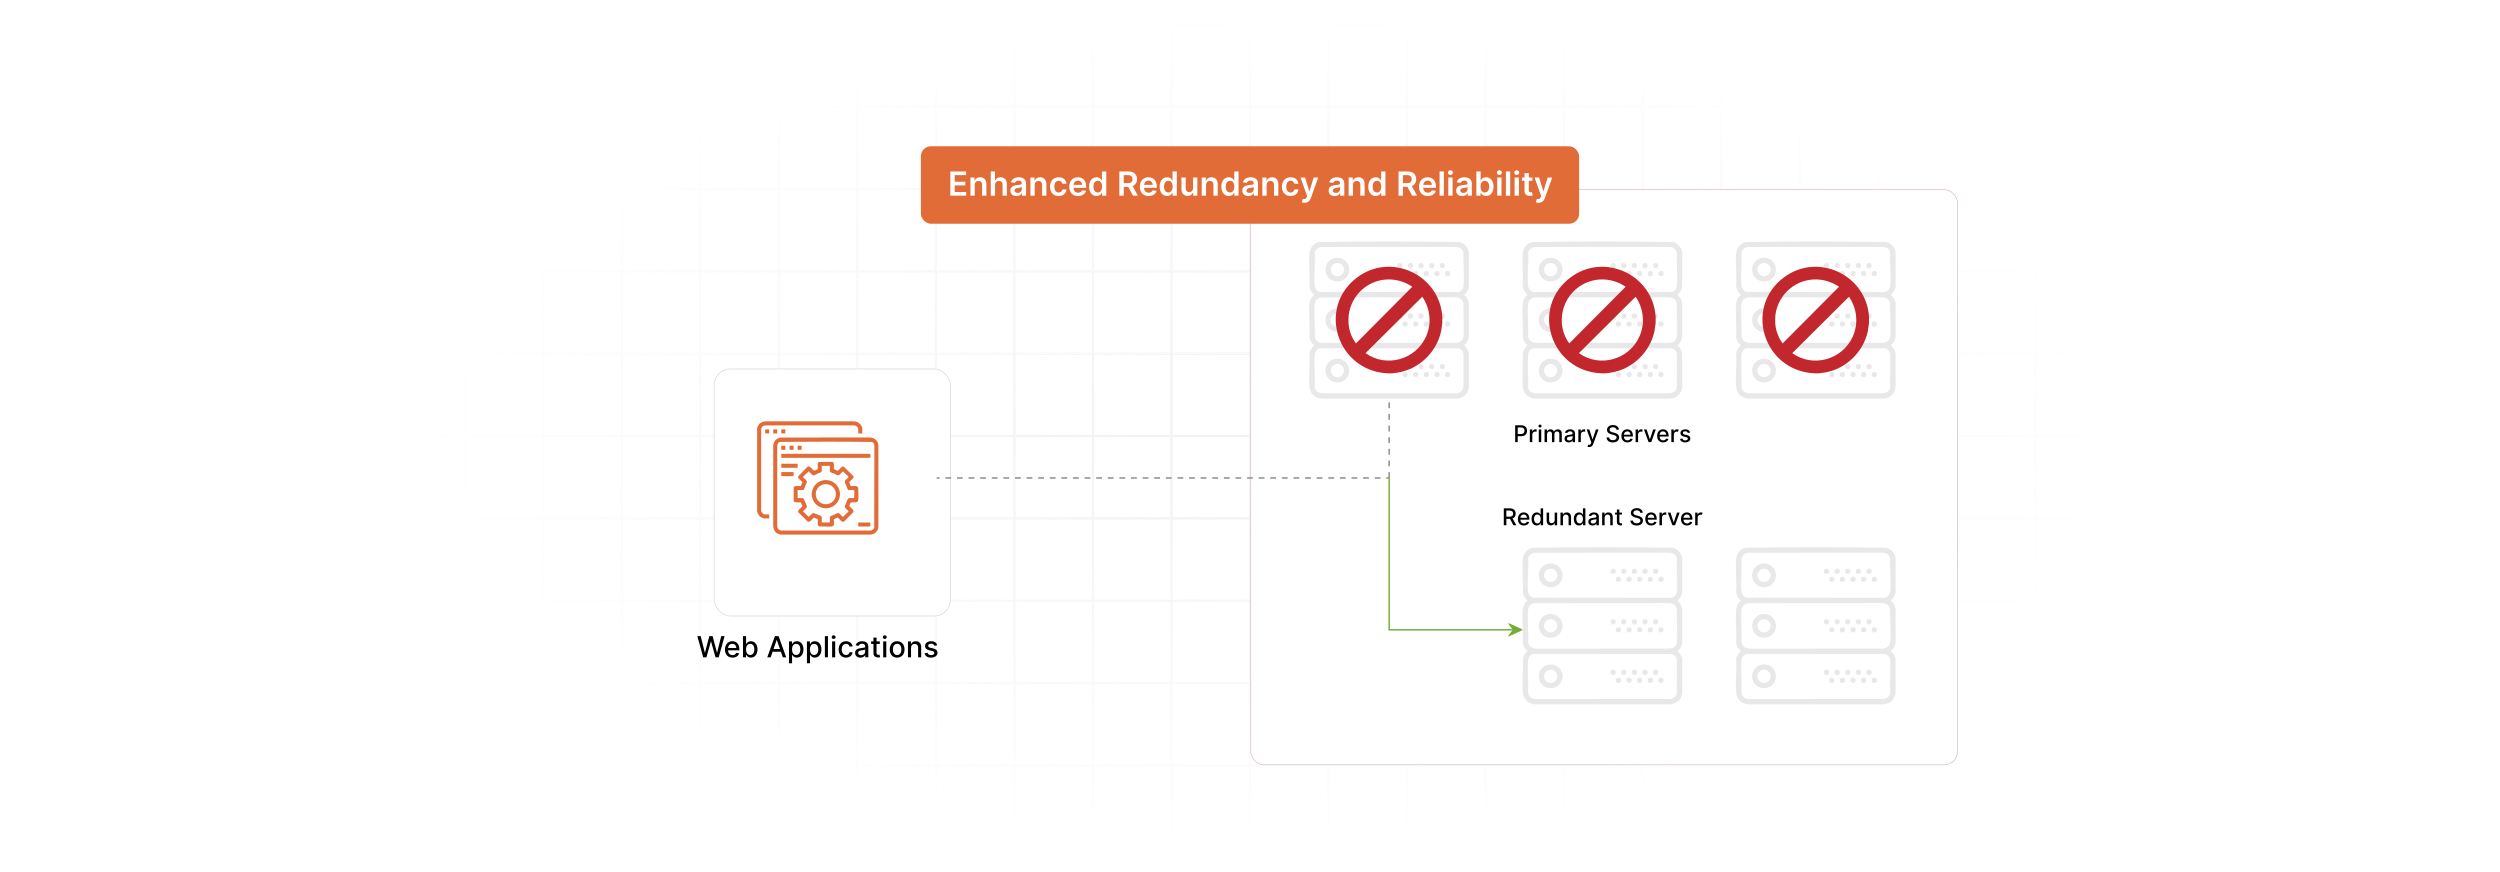 <?xml version="1.0" encoding="UTF-8"?>
<svg id="Layer_1" data-name="Layer 1" xmlns="http://www.w3.org/2000/svg" xmlns:xlink="http://www.w3.org/1999/xlink" viewBox="0 0 860 300">
  <defs>
    <filter id="luminosity-invert" x="39.647" y="-.272" width="782.115" height="300.272" color-interpolation-filters="sRGB" filterUnits="userSpaceOnUse">
      <feColorMatrix result="cm" values="-1 0 0 0 1 0 -1 0 0 1 0 0 -1 0 1 0 0 0 1 0"/>
    </filter>
    <radialGradient id="radial-gradient" cx="439.235" cy="148.479" fx="439.235" fy="148.479" r="298.487" gradientTransform="translate(0 74.962) scale(1 .495)" gradientUnits="userSpaceOnUse">
      <stop offset=".123" stop-color="#000" stop-opacity=".95"/>
      <stop offset="1" stop-color="#000" stop-opacity="0"/>
    </radialGradient>
    <mask id="mask" x="39.647" y="-.272" width="782.115" height="300.272" maskUnits="userSpaceOnUse">
      <g filter="url(#luminosity-invert)">
        <rect x="39.647" y="-.272" width="782.115" height="300.272" fill="url(#radial-gradient)"/>
      </g>
    </mask>
    <filter id="drop-shadow-2" x="215.24" y="96.32" width="142.08" height="145.92" filterUnits="userSpaceOnUse">
      <feOffset dx="5" dy="5"/>
      <feGaussianBlur result="blur" stdDeviation="10"/>
      <feFlood flood-color="#000" flood-opacity=".05"/>
      <feComposite in2="blur" operator="in"/>
      <feComposite in="SourceGraphic"/>
    </filter>
  </defs>
  <rect y="0" width="860" height="300" fill="#fff"/>
  <g mask="url(#mask)">
    <g opacity=".4">
      <path d="M808.41,291.922H51.59V8.078h756.819v283.845ZM52.09,291.422h755.819V8.578H52.09v282.845Z" fill="#e6e6e6" stroke="#d6d6d6" stroke-miterlimit="10" stroke-width=".25"/>
      <rect x="51.84" y="36.413" width="756.319" height=".5" fill="#e6e6e6" stroke="#d6d6d6" stroke-miterlimit="10" stroke-width=".25"/>
      <rect x="51.84" y="64.747" width="756.319" height=".5" fill="#e6e6e6" stroke="#d6d6d6" stroke-miterlimit="10" stroke-width=".25"/>
      <rect x="51.84" y="93.082" width="756.319" height=".5" fill="#e6e6e6" stroke="#d6d6d6" stroke-miterlimit="10" stroke-width=".25"/>
      <rect x="51.84" y="121.415" width="756.319" height=".5" fill="none" stroke="#d6d6d6" stroke-miterlimit="10" stroke-width=".25"/>
      <rect x="51.84" y="149.75" width="756.319" height=".5" fill="#e6e6e6" stroke="#d6d6d6" stroke-miterlimit="10" stroke-width=".25"/>
      <rect x="51.84" y="178.084" width="756.319" height=".5" fill="#e6e6e6" stroke="#d6d6d6" stroke-miterlimit="10" stroke-width=".25"/>
      <rect x="51.84" y="206.418" width="756.319" height=".5" fill="#e6e6e6" stroke="#d6d6d6" stroke-miterlimit="10" stroke-width=".25"/>
      <rect x="51.84" y="234.753" width="756.319" height=".5" fill="#e6e6e6" stroke="#d6d6d6" stroke-miterlimit="10" stroke-width=".25"/>
      <rect x="51.84" y="263.087" width="756.319" height=".5" fill="#e6e6e6" stroke="#d6d6d6" stroke-miterlimit="10" stroke-width=".25"/>
      <rect x="780.898" y="8.328" width=".5" height="283.345" fill="#e6e6e6" stroke="#d6d6d6" stroke-miterlimit="10" stroke-width=".25"/>
      <rect x="753.887" y="8.328" width=".5" height="283.345" fill="#e6e6e6" stroke="#d6d6d6" stroke-miterlimit="10" stroke-width=".25"/>
      <rect x="726.875" y="8.328" width=".5" height="283.345" fill="#e6e6e6" stroke="#d6d6d6" stroke-miterlimit="10" stroke-width=".25"/>
      <rect x="699.864" y="8.328" width=".5" height="283.345" fill="#e6e6e6" stroke="#d6d6d6" stroke-miterlimit="10" stroke-width=".25"/>
      <rect x="672.852" y="8.328" width=".5" height="283.345" fill="#e6e6e6" stroke="#d6d6d6" stroke-miterlimit="10" stroke-width=".25"/>
      <rect x="645.841" y="8.328" width=".5" height="283.345" fill="#e6e6e6" stroke="#d6d6d6" stroke-miterlimit="10" stroke-width=".25"/>
      <rect x="618.83" y="8.328" width=".5" height="283.345" fill="#e6e6e6" stroke="#d6d6d6" stroke-miterlimit="10" stroke-width=".25"/>
      <rect x="591.818" y="8.328" width=".5" height="283.345" fill="#e6e6e6" stroke="#d6d6d6" stroke-miterlimit="10" stroke-width=".25"/>
      <rect x="564.807" y="8.328" width=".5" height="283.345" fill="#e6e6e6" stroke="#d6d6d6" stroke-miterlimit="10" stroke-width=".25"/>
      <rect x="537.795" y="8.328" width=".5" height="283.345" fill="#e6e6e6" stroke="#d6d6d6" stroke-miterlimit="10" stroke-width=".25"/>
      <rect x="510.784" y="8.328" width=".5" height="283.345" fill="#e6e6e6" stroke="#d6d6d6" stroke-miterlimit="10" stroke-width=".25"/>
      <rect x="483.772" y="8.328" width=".5" height="283.345" fill="#e6e6e6" stroke="#d6d6d6" stroke-miterlimit="10" stroke-width=".25"/>
      <rect x="456.761" y="8.328" width=".5" height="283.345" fill="#e6e6e6" stroke="#d6d6d6" stroke-miterlimit="10" stroke-width=".25"/>
      <rect x="429.75" y="8.328" width=".5" height="283.345" fill="#e6e6e6" stroke="#d6d6d6" stroke-miterlimit="10" stroke-width=".25"/>
      <rect x="402.738" y="8.328" width=".5" height="283.345" fill="#e6e6e6" stroke="#d6d6d6" stroke-miterlimit="10" stroke-width=".25"/>
      <rect x="375.727" y="8.328" width=".5" height="283.345" fill="#e6e6e6" stroke="#d6d6d6" stroke-miterlimit="10" stroke-width=".25"/>
      <rect x="348.716" y="8.328" width=".5" height="283.345" fill="#e6e6e6" stroke="#d6d6d6" stroke-miterlimit="10" stroke-width=".25"/>
      <rect x="321.704" y="8.328" width=".5" height="283.345" fill="#e6e6e6" stroke="#d6d6d6" stroke-miterlimit="10" stroke-width=".25"/>
      <rect x="294.693" y="8.328" width=".5" height="283.345" fill="#e6e6e6" stroke="#d6d6d6" stroke-miterlimit="10" stroke-width=".25"/>
      <rect x="267.682" y="8.328" width=".5" height="283.345" fill="#e6e6e6" stroke="#d6d6d6" stroke-miterlimit="10" stroke-width=".25"/>
      <rect x="240.67" y="8.328" width=".5" height="283.345" fill="#e6e6e6" stroke="#d6d6d6" stroke-miterlimit="10" stroke-width=".25"/>
      <rect x="213.659" y="8.328" width=".5" height="283.345" fill="#e6e6e6" stroke="#d6d6d6" stroke-miterlimit="10" stroke-width=".25"/>
      <rect x="186.648" y="8.328" width=".5" height="283.345" fill="#e6e6e6" stroke="#d6d6d6" stroke-miterlimit="10" stroke-width=".25"/>
      <rect x="159.636" y="8.328" width=".5" height="283.345" fill="#e6e6e6" stroke="#d6d6d6" stroke-miterlimit="10" stroke-width=".25"/>
      <rect x="132.625" y="8.328" width=".5" height="283.345" fill="#e6e6e6" stroke="#d6d6d6" stroke-miterlimit="10" stroke-width=".25"/>
      <rect x="105.613" y="8.328" width=".5" height="283.345" fill="#e6e6e6" stroke="#d6d6d6" stroke-miterlimit="10" stroke-width=".25"/>
      <rect x="78.602" y="8.328" width=".5" height="283.345" fill="#e6e6e6" stroke="#d6d6d6" stroke-miterlimit="10" stroke-width=".25"/>
    </g>
  </g>
  <rect x="430.25" y="65.247" width="243.102" height="197.841" rx="4.508" ry="4.508" fill="#fff" stroke="#d6c2bd" stroke-miterlimit="10" stroke-width=".25"/>
  <rect x="240.67" y="121.915" width="81.284" height="85.003" rx="5.656" ry="5.656" fill="#fff" filter="url(#drop-shadow-2)" stroke="#d8d8d8" stroke-miterlimit="10" stroke-width=".25"/>
  <g>
    <path d="M260.451,147.31c.378-1.387,1.27-2.239,2.731-2.361l30.477-.005c1.42-.071,2.97,1.194,2.97,2.652v1.507h-1.385v-1.426c0-.049-.135-.484-.171-.563-.239-.529-.784-.745-1.334-.784h-30.398c-.869.049-1.429.546-1.508,1.425v27.788c-.031.617.656,1.422,1.266,1.422h1.507v1.385h-1.589c-.092,0-.586-.138-.715-.181-1.025-.345-1.558-1.188-1.851-2.182v-28.678Z" fill="#e16c37"/>
    <path d="M268.827,150.512l30.29-.028c1.652.033,2.921,1.03,3.055,2.73l.001,27.951c-.045,1.41-1.158,2.607-2.567,2.729h-30.969c-1.645-.193-2.537-1.276-2.649-2.892l.005-27.702c.135-1.615,1.206-2.712,2.834-2.788ZM267.813,152.308c-.282.268-.406.768-.439,1.15l-.001,27.381c.009.871.428,1.583,1.345,1.67l30.725 0c.54.008,1.154-.489,1.285-.996l.059-28.218c-.051-.573-.312-1.04-.855-1.264-10.527-.139-21.11-.109-31.638-.015-.146.097-.359.175-.482.292Z" fill="#e16c37"/>
    <rect x="263.221" y="147.717" width="1.385" height="1.385" fill="#e16c37"/>
    <polygon points="267.377 147.717 267.377 149.102 265.992 149.102 265.992 147.84 266.114 147.717 267.377 147.717" fill="#e16c37"/>
    <polygon points="270.147 147.717 270.147 149.102 268.762 149.102 268.762 147.84 268.884 147.717 270.147 147.717" fill="#e16c37"/>
    <path d="M286.865,161.391l1.332.561c.547-.349,1.287-1.673,1.979-1.474l3.313,3.211c.695.767-1.329,1.8-1.325,2.221l.482,1.269c1.012.162,2.475-.496,2.602.943.078.888.106,3.131-.023,3.976-.166,1.091-1.801.594-2.576.724l-.487,1.24c.411.618,1.684,1.25,1.417,2.094l-3.192,3.244c-.898.465-1.542-.929-2.189-1.351l-1.308.544c-.256.885.507,2.415-.807,2.533-1.334.12-2.868-.084-4.224-.021-1.015-.228-.279-2.259-.628-2.55l-1.252-.516c-.683.432-1.175,1.689-2.094,1.417l-3.159-3.114c-.812-.819,1.354-1.82,1.279-2.329-.038-.255-.437-.868-.491-1.187-.57-.096-2.203.221-2.47-.423l-.026-4.747c.213-.734,1.919-.374,2.496-.479l.491-1.314c-.37-.594-1.669-1.241-1.42-2.017l3.058-3.134c.849-1.03,1.978,1.242,2.466,1.171.071-.01,1.13-.421,1.165-.474.178-.577-.265-2.268.447-2.482l4.597-.043c.916.167.39,1.844.547,2.508ZM285.466,160.264h-2.77v1.833c0,.087-.308.424-.432.465-.624.021-1.974.994-2.457.96-.495-.035-1.526-1.382-1.634-1.382-.462.605-1.431,1.238-1.838,1.829-.059.086-.102.088-.041.205.155.3.924.798,1.142,1.145.366.582-.115,1.026-.32,1.547-.116.296-.538,1.708-.818,1.708h-1.915v2.77h1.589c.074,0,.348.153.473.158l1.119,2.571c.304.585-1.348,1.598-1.301,1.863l1.95,1.888c.425-.338,1.105-1.352,1.67-1.352l2.59,1.059c.047.039.221.349.221.371v1.833h2.77v-1.752c0-.142.269-.494.432-.546.686-.04,1.895-.968,2.462-.964.479.003,1.194,1.054,1.587,1.35l1.95-1.888c.042-.241-1.519-1.263-1.303-1.78.439-.861.649-1.86,1.183-2.652.051-.035.375-.16.411-.16h1.67c-.071-.786.094-1.723.004-2.489-.014-.118-.01-.209-.126-.281h-1.793c-.409,0-.687-1.226-.816-1.546-.222-.55-.779-1.11-.402-1.709.218-.347.987-.845,1.142-1.145.061-.118.018-.12-.041-.205-.407-.592-1.376-1.224-1.838-1.829-.423.323-1.149,1.4-1.703,1.38-.318-.011-1.015-.46-1.354-.607-.396-.171-1.465-.33-1.465-.898v-1.752Z" fill="#e16c37"/>
    <rect x="268.762" y="156.109" width="30.637" height="1.385" fill="#e16c37"/>
    <rect x="268.762" y="159.526" width="5.622" height="1.389" fill="#e16c37"/>
    <path d="M272.999,162.382v1.263c-.071.116-.162.112-.281.126-.758.089-2.917.089-3.675,0-.119-.014-.209-.01-.281-.126v-1.263h4.237Z" fill="#e16c37"/>
    <rect x="295.244" y="179.735" width="4.156" height="1.385" fill="#e16c37"/>
    <polygon points="270.147 153.339 270.147 154.724 268.884 154.724 268.762 154.602 268.762 153.339 270.147 153.339" fill="#e16c37"/>
    <polygon points="272.999 153.339 272.999 154.602 272.877 154.724 271.614 154.724 271.614 153.339 272.999 153.339" fill="#e16c37"/>
    <polygon points="275.769 153.339 275.769 154.602 275.647 154.724 274.384 154.724 274.384 153.339 275.769 153.339" fill="#e16c37"/>
    <path d="M288.955,169.993c0,2.686-2.177,4.862-4.863,4.862s-4.863-2.177-4.863-4.862,2.177-4.862,4.863-4.862,4.863,2.177,4.863,4.862ZM287.56,169.991c0-1.914-1.552-3.466-3.467-3.466s-3.467,1.552-3.467,3.466,1.552,3.466,3.467,3.466,3.467-1.552,3.467-3.466Z" fill="#e16c37"/>
  </g>
  <g>
    <path d="M505.293,86.867v11.891c-.243,1.089-.784,1.899-1.599,2.639-.043.241.504.492.637.656.48.592.749,1.34.962,2.061v11.998c-.213.721-.482,1.469-.962,2.061-.133.164-.68.414-.637.656.815.741,1.356,1.55,1.599,2.639v11.891c-.287,1.454-1.097,2.738-2.498,3.34-.504.216-.955.265-1.465.409h-46.922c-2.242-.309-3.796-1.827-3.968-4.12-.271-3.627.21-7.588.006-11.251.109-1.22.727-2.105,1.597-2.909.043-.241-.504-.492-.637-.656-.494-.608-.89-1.548-.96-2.331.216-3.688-.293-7.709-.006-11.357.066-.843.434-1.777.966-2.432.133-.164.68-.415.637-.656-.87-.804-1.488-1.69-1.597-2.909.204-3.663-.277-7.624-.006-11.251.148-1.98,1.374-3.504,3.299-3.986,16.059-.224,32.202-.224,48.261,0,1.66.362,3.102,1.911,3.295,3.615ZM454.597,84.969c-1.315.159-2.092.848-2.333,2.166.296,3.552-.401,7.763.012,11.237.118.991.775,1.714,1.695,2.055l47.416.05c1.212-.114,1.988-1.132,2.089-2.304.305-3.55-.228-7.539-.013-11.135-.339-1.492-1.266-2.002-2.717-2.103l-46.147.035ZM454.706,102.325c-1.406.083-2.325.971-2.446,2.375-.302,3.514.224,7.466.016,11.026.286,1.605,1.296,2.114,2.822,2.213l45.646-.001c1.524-.058,2.596-.831,2.731-2.411.302-3.514-.224-7.466-.016-11.026-.286-1.605-1.296-2.114-2.822-2.213l-45.932.037ZM454.056,119.779c-1.156.386-1.707,1.173-1.797,2.381-.264,3.554.199,7.44.014,11.029.339,1.492,1.266,2.002,2.717,2.103l45.86-.001c1.317-.104,2.201-.61,2.574-1.926l.035-11.51c-.136-.997-.76-1.71-1.695-2.055l-47.708-.021Z" fill="#e8e8e8"/>
    <path d="M464.145,110.113c0,2.265-1.836,4.102-4.102,4.102s-4.102-1.836-4.102-4.102,1.836-4.102,4.102-4.102,4.102,1.836,4.102,4.102ZM462.318,110.113c0-1.258-1.02-2.279-2.279-2.279s-2.279,1.02-2.279,2.279,1.02,2.279,2.279,2.279,2.279-1.02,2.279-2.279Z" fill="#e8e8e8"/>
    <circle cx="490.666" cy="111.482" r=".909" fill="#e8e8e8"/>
    <circle cx="492.494" cy="108.744" r=".909" fill="#e8e8e8"/>
    <circle cx="488.837" cy="108.743" r=".908" fill="#e8e8e8"/>
    <circle cx="494.323" cy="111.484" r=".908" fill="#e8e8e8"/>
    <circle cx="496.147" cy="108.736" r=".904" fill="#e8e8e8"/>
    <circle cx="487.013" cy="111.491" r=".904" fill="#e8e8e8"/>
    <circle cx="485.182" cy="108.736" r=".903" fill="#e8e8e8"/>
    <circle cx="497.979" cy="111.491" r=".903" fill="#e8e8e8"/>
    <circle cx="481.53" cy="108.74" r=".897" fill="#e8e8e8"/>
    <circle cx="483.351" cy="111.486" r=".898" fill="#e8e8e8"/>
    <path d="M464.142,127.476c0,2.265-1.836,4.101-4.101,4.101s-4.101-1.836-4.101-4.101,1.836-4.101,4.101-4.101,4.101,1.836,4.101,4.101ZM462.324,127.473c0-1.259-1.02-2.279-2.279-2.279s-2.279,1.02-2.279,2.279,1.02,2.279,2.279,2.279,2.279-1.02,2.279-2.279Z" fill="#e8e8e8"/>
    <circle cx="485.176" cy="126.113" r=".91" fill="#e8e8e8"/>
    <circle cx="492.494" cy="126.103" r=".906" fill="#e8e8e8"/>
    <circle cx="496.157" cy="126.104" r=".905" fill="#e8e8e8"/>
    <circle cx="488.842" cy="126.102" r=".905" fill="#e8e8e8"/>
    <circle cx="490.662" cy="128.853" r=".904" fill="#e8e8e8"/>
    <circle cx="494.324" cy="128.85" r=".904" fill="#e8e8e8"/>
    <circle cx="487.011" cy="128.852" r=".902" fill="#e8e8e8"/>
    <circle cx="481.519" cy="126.112" r=".901" fill="#e8e8e8"/>
    <circle cx="483.355" cy="128.853" r=".902" fill="#e8e8e8"/>
    <circle cx="497.974" cy="128.851" r=".9" fill="#e8e8e8"/>
    <path d="M464.142,92.751c0,2.265-1.836,4.101-4.101,4.101s-4.101-1.836-4.101-4.101,1.836-4.101,4.101-4.101,4.101,1.836,4.101,4.101ZM462.324,92.753c0-1.259-1.02-2.279-2.279-2.279s-2.279,1.02-2.279,2.279,1.02,2.279,2.279,2.279,2.279-1.02,2.279-2.279Z" fill="#e8e8e8"/>
    <circle cx="497.984" cy="94.113" r=".91" fill="#e8e8e8"/>
    <circle cx="490.666" cy="94.124" r=".907" fill="#e8e8e8"/>
    <circle cx="487.003" cy="94.122" r=".905" fill="#e8e8e8"/>
    <circle cx="492.498" cy="91.374" r=".904" fill="#e8e8e8"/>
    <circle cx="483.346" cy="94.112" r=".904" fill="#e8e8e8"/>
    <circle cx="488.836" cy="91.376" r=".904" fill="#e8e8e8"/>
    <circle cx="494.319" cy="94.125" r=".905" fill="#e8e8e8"/>
    <circle cx="496.149" cy="91.374" r=".902" fill="#e8e8e8"/>
    <circle cx="485.186" cy="91.375" r=".9" fill="#e8e8e8"/>
    <circle cx="481.524" cy="91.376" r=".901" fill="#e8e8e8"/>
  </g>
  <g>
    <path d="M578.687,86.867v11.891c-.243,1.089-.784,1.899-1.599,2.639-.043.241.504.492.637.656.48.592.749,1.34.962,2.061v11.998c-.213.721-.482,1.469-.962,2.061-.133.164-.68.414-.637.656.815.741,1.356,1.55,1.599,2.639v11.891c-.287,1.454-1.097,2.738-2.498,3.34-.504.216-.955.265-1.465.409h-46.922c-2.242-.309-3.796-1.827-3.968-4.12-.271-3.627.21-7.588.006-11.251.109-1.22.727-2.105,1.597-2.909.043-.241-.504-.492-.637-.656-.494-.608-.89-1.548-.96-2.331.216-3.688-.293-7.709-.006-11.357.066-.843.434-1.777.966-2.432.133-.164.68-.415.637-.656-.87-.804-1.488-1.69-1.597-2.909.204-3.663-.277-7.624-.006-11.251.148-1.98,1.374-3.504,3.299-3.986,16.059-.224,32.202-.224,48.261,0,1.66.362,3.102,1.911,3.295,3.615ZM527.991,84.969c-1.315.159-2.092.848-2.333,2.166.296,3.552-.401,7.763.012,11.237.118.991.775,1.714,1.695,2.055l47.416.05c1.212-.114,1.988-1.132,2.089-2.304.305-3.55-.228-7.539-.013-11.135-.339-1.492-1.266-2.002-2.717-2.103l-46.147.035ZM528.1,102.325c-1.406.083-2.325.971-2.446,2.375-.302,3.514.224,7.466.016,11.026.286,1.605,1.296,2.114,2.822,2.213l45.646-.001c1.524-.058,2.596-.831,2.731-2.411.302-3.514-.224-7.466-.016-11.026-.286-1.605-1.296-2.114-2.822-2.213l-45.932.037ZM527.451,119.779c-1.156.386-1.707,1.173-1.797,2.381-.264,3.554.199,7.44.014,11.029.339,1.492,1.266,2.002,2.717,2.103l45.86-.001c1.317-.104,2.201-.61,2.574-1.926l.035-11.51c-.136-.997-.76-1.71-1.695-2.055l-47.708-.021Z" fill="#e8e8e8"/>
    <path d="M537.539,110.113c0,2.265-1.836,4.102-4.102,4.102s-4.102-1.836-4.102-4.102,1.836-4.102,4.102-4.102,4.102,1.836,4.102,4.102ZM535.712,110.113c0-1.258-1.02-2.279-2.279-2.279s-2.279,1.02-2.279,2.279,1.02,2.279,2.279,2.279,2.279-1.02,2.279-2.279Z" fill="#e8e8e8"/>
    <circle cx="564.06" cy="111.482" r=".909" fill="#e8e8e8"/>
    <circle cx="565.889" cy="108.744" r=".909" fill="#e8e8e8"/>
    <circle cx="562.231" cy="108.743" r=".908" fill="#e8e8e8"/>
    <circle cx="567.718" cy="111.484" r=".908" fill="#e8e8e8"/>
    <circle cx="569.541" cy="108.736" r=".904" fill="#e8e8e8"/>
    <circle cx="560.408" cy="111.491" r=".904" fill="#e8e8e8"/>
    <circle cx="558.576" cy="108.736" r=".903" fill="#e8e8e8"/>
    <circle cx="571.373" cy="111.491" r=".903" fill="#e8e8e8"/>
    <circle cx="554.924" cy="108.74" r=".897" fill="#e8e8e8"/>
    <circle cx="556.745" cy="111.486" r=".898" fill="#e8e8e8"/>
    <path d="M537.537,127.476c0,2.265-1.836,4.101-4.101,4.101s-4.101-1.836-4.101-4.101,1.836-4.101,4.101-4.101,4.101,1.836,4.101,4.101ZM535.719,127.473c0-1.259-1.02-2.279-2.279-2.279s-2.279,1.02-2.279,2.279,1.02,2.279,2.279,2.279,2.279-1.02,2.279-2.279Z" fill="#e8e8e8"/>
    <circle cx="558.57" cy="126.113" r=".91" fill="#e8e8e8"/>
    <circle cx="565.889" cy="126.103" r=".906" fill="#e8e8e8"/>
    <circle cx="569.552" cy="126.104" r=".905" fill="#e8e8e8"/>
    <circle cx="562.236" cy="126.102" r=".905" fill="#e8e8e8"/>
    <circle cx="564.057" cy="128.853" r=".904" fill="#e8e8e8"/>
    <circle cx="567.719" cy="128.85" r=".904" fill="#e8e8e8"/>
    <circle cx="560.405" cy="128.852" r=".902" fill="#e8e8e8"/>
    <circle cx="554.914" cy="126.112" r=".901" fill="#e8e8e8"/>
    <circle cx="556.749" cy="128.853" r=".902" fill="#e8e8e8"/>
    <circle cx="571.368" cy="128.851" r=".9" fill="#e8e8e8"/>
    <path d="M537.537,92.751c0,2.265-1.836,4.101-4.101,4.101s-4.101-1.836-4.101-4.101,1.836-4.101,4.101-4.101,4.101,1.836,4.101,4.101ZM535.718,92.753c0-1.259-1.02-2.279-2.279-2.279s-2.279,1.02-2.279,2.279,1.02,2.279,2.279,2.279,2.279-1.02,2.279-2.279Z" fill="#e8e8e8"/>
    <circle cx="571.379" cy="94.113" r=".91" fill="#e8e8e8"/>
    <circle cx="564.061" cy="94.124" r=".907" fill="#e8e8e8"/>
    <circle cx="560.397" cy="94.122" r=".905" fill="#e8e8e8"/>
    <circle cx="565.892" cy="91.374" r=".904" fill="#e8e8e8"/>
    <circle cx="556.74" cy="94.112" r=".904" fill="#e8e8e8"/>
    <circle cx="562.23" cy="91.376" r=".904" fill="#e8e8e8"/>
    <circle cx="567.713" cy="94.125" r=".905" fill="#e8e8e8"/>
    <circle cx="569.543" cy="91.374" r=".902" fill="#e8e8e8"/>
    <circle cx="558.581" cy="91.375" r=".9" fill="#e8e8e8"/>
    <circle cx="554.918" cy="91.376" r=".901" fill="#e8e8e8"/>
  </g>
  <g>
    <path d="M652.081,86.867v11.891c-.243,1.089-.784,1.899-1.599,2.639-.043.241.504.492.637.656.48.592.749,1.34.962,2.061v11.998c-.213.721-.482,1.469-.962,2.061-.133.164-.68.414-.637.656.815.741,1.356,1.55,1.599,2.639v11.891c-.287,1.454-1.097,2.738-2.498,3.34-.504.216-.955.265-1.465.409h-46.922c-2.242-.309-3.796-1.827-3.968-4.12-.271-3.627.21-7.588.006-11.251.109-1.22.727-2.105,1.597-2.909.043-.241-.504-.492-.637-.656-.494-.608-.89-1.548-.96-2.331.216-3.688-.293-7.709-.006-11.357.066-.843.434-1.777.966-2.432.133-.164.68-.415.637-.656-.87-.804-1.488-1.69-1.597-2.909.204-3.663-.277-7.624-.006-11.251.148-1.98,1.374-3.504,3.299-3.986,16.059-.224,32.202-.224,48.261,0,1.66.362,3.102,1.911,3.295,3.615ZM601.386,84.969c-1.315.159-2.092.848-2.333,2.166.296,3.552-.401,7.763.012,11.237.118.991.775,1.714,1.695,2.055l47.416.05c1.212-.114,1.988-1.132,2.089-2.304.305-3.55-.228-7.539-.013-11.135-.339-1.492-1.266-2.002-2.717-2.103l-46.147.035ZM601.495,102.325c-1.406.083-2.325.971-2.446,2.375-.302,3.514.224,7.466.016,11.026.286,1.605,1.296,2.114,2.822,2.213l45.646-.001c1.524-.058,2.596-.831,2.731-2.411.302-3.514-.224-7.466-.016-11.026-.286-1.605-1.296-2.114-2.822-2.213l-45.932.037ZM600.845,119.779c-1.156.386-1.707,1.173-1.797,2.381-.264,3.554.199,7.44.014,11.029.339,1.492,1.266,2.002,2.717,2.103l45.86-.001c1.317-.104,2.201-.61,2.574-1.926l.035-11.51c-.136-.997-.76-1.71-1.695-2.055l-47.708-.021Z" fill="#e8e8e8"/>
    <path d="M610.934,110.113c0,2.265-1.836,4.102-4.102,4.102s-4.102-1.836-4.102-4.102,1.836-4.102,4.102-4.102,4.102,1.836,4.102,4.102ZM609.106,110.113c0-1.258-1.02-2.279-2.279-2.279s-2.279,1.02-2.279,2.279,1.02,2.279,2.279,2.279,2.279-1.02,2.279-2.279Z" fill="#e8e8e8"/>
    <circle cx="637.455" cy="111.482" r=".909" fill="#e8e8e8"/>
    <circle cx="639.283" cy="108.744" r=".909" fill="#e8e8e8"/>
    <circle cx="635.626" cy="108.743" r=".908" fill="#e8e8e8"/>
    <circle cx="641.112" cy="111.484" r=".908" fill="#e8e8e8"/>
    <circle cx="642.936" cy="108.736" r=".904" fill="#e8e8e8"/>
    <circle cx="633.802" cy="111.491" r=".904" fill="#e8e8e8"/>
    <circle cx="631.97" cy="108.736" r=".903" fill="#e8e8e8"/>
    <circle cx="644.767" cy="111.491" r=".903" fill="#e8e8e8"/>
    <circle cx="628.318" cy="108.74" r=".897" fill="#e8e8e8"/>
    <circle cx="630.14" cy="111.486" r=".898" fill="#e8e8e8"/>
    <path d="M610.931,127.476c0,2.265-1.836,4.101-4.101,4.101s-4.101-1.836-4.101-4.101,1.836-4.101,4.101-4.101,4.101,1.836,4.101,4.101ZM609.113,127.473c0-1.259-1.02-2.279-2.279-2.279s-2.279,1.02-2.279,2.279,1.02,2.279,2.279,2.279,2.279-1.02,2.279-2.279Z" fill="#e8e8e8"/>
    <circle cx="631.965" cy="126.113" r=".91" fill="#e8e8e8"/>
    <circle cx="639.283" cy="126.103" r=".906" fill="#e8e8e8"/>
    <circle cx="642.946" cy="126.104" r=".905" fill="#e8e8e8"/>
    <circle cx="635.631" cy="126.102" r=".905" fill="#e8e8e8"/>
    <circle cx="637.451" cy="128.853" r=".904" fill="#e8e8e8"/>
    <circle cx="641.113" cy="128.85" r=".904" fill="#e8e8e8"/>
    <circle cx="633.8" cy="128.852" r=".902" fill="#e8e8e8"/>
    <circle cx="628.308" cy="126.112" r=".901" fill="#e8e8e8"/>
    <circle cx="630.144" cy="128.853" r=".902" fill="#e8e8e8"/>
    <circle cx="644.763" cy="128.851" r=".9" fill="#e8e8e8"/>
    <path d="M610.931,92.751c0,2.265-1.836,4.101-4.101,4.101s-4.101-1.836-4.101-4.101,1.836-4.101,4.101-4.101,4.101,1.836,4.101,4.101ZM609.113,92.753c0-1.259-1.02-2.279-2.279-2.279s-2.279,1.02-2.279,2.279,1.02,2.279,2.279,2.279,2.279-1.02,2.279-2.279Z" fill="#e8e8e8"/>
    <circle cx="644.773" cy="94.113" r=".91" fill="#e8e8e8"/>
    <circle cx="637.455" cy="94.124" r=".907" fill="#e8e8e8"/>
    <circle cx="633.792" cy="94.122" r=".905" fill="#e8e8e8"/>
    <circle cx="639.287" cy="91.374" r=".904" fill="#e8e8e8"/>
    <circle cx="630.135" cy="94.112" r=".904" fill="#e8e8e8"/>
    <circle cx="635.625" cy="91.376" r=".904" fill="#e8e8e8"/>
    <circle cx="641.107" cy="94.125" r=".905" fill="#e8e8e8"/>
    <circle cx="642.938" cy="91.374" r=".902" fill="#e8e8e8"/>
    <circle cx="631.975" cy="91.375" r=".9" fill="#e8e8e8"/>
    <circle cx="628.312" cy="91.376" r=".901" fill="#e8e8e8"/>
  </g>
  <path d="M496.15,109.015v2.148l-.392,2.723c-1.545,7.287-7.613,13.122-14.991,14.297l-1.877.236c-.499-.016-1.006.022-1.504,0-17.412-.772-24.46-22.614-10.45-33.039,11.684-8.694,28.373-.741,29.214,13.634ZM485.828,98.641c-4.44-3.006-10.099-3.388-14.817-.762-7.194,4.004-9.45,13.542-4.583,20.268l19.4-19.506ZM489.266,102.078l-19.51,19.396c7.178,5.192,17.388,2.2,20.869-5.846,1.948-4.502,1.367-9.519-1.359-13.55Z" fill="#c1272d"/>
  <path d="M569.544,109.015v2.148l-.392,2.723c-1.545,7.287-7.613,13.122-14.991,14.297l-1.877.236c-.499-.016-1.006.022-1.504,0-17.412-.772-24.46-22.614-10.45-33.039,11.684-8.694,28.373-.741,29.214,13.634ZM559.222,98.641c-4.44-3.006-10.099-3.388-14.817-.762-7.194,4.004-9.45,13.542-4.583,20.268l19.4-19.506ZM562.66,102.078l-19.51,19.396c7.178,5.192,17.388,2.2,20.869-5.846,1.948-4.502,1.367-9.519-1.359-13.55Z" fill="#c1272d"/>
  <path d="M642.938,109.015v2.148l-.392,2.723c-1.545,7.287-7.613,13.122-14.991,14.297l-1.877.236c-.499-.016-1.006.022-1.504,0-17.412-.772-24.46-22.614-10.45-33.039,11.684-8.694,28.373-.741,29.214,13.634ZM632.617,98.641c-4.44-3.006-10.099-3.388-14.817-.762-7.194,4.004-9.45,13.542-4.583,20.268l19.4-19.506ZM636.055,102.078l-19.51,19.396c7.178,5.192,17.388,2.2,20.869-5.846,1.948-4.502,1.367-9.519-1.359-13.55Z" fill="#c1272d"/>
  <g>
    <line x1="322.204" y1="164.417" x2="323.204" y2="164.417" fill="none" stroke="#898989" stroke-miterlimit="10" stroke-width=".5"/>
    <line x1="325.2" y1="164.417" x2="475.87" y2="164.417" fill="none" stroke="#898989" stroke-dasharray="1.996 1.996" stroke-miterlimit="10" stroke-width=".5"/>
    <line x1="476.868" y1="164.417" x2="477.868" y2="164.417" fill="none" stroke="#898989" stroke-miterlimit="10" stroke-width=".5"/>
  </g>
  <line x1="477.868" y1="164.417" x2="477.868" y2="137.109" fill="none" stroke="#898989" stroke-dasharray="2 2" stroke-miterlimit="10" stroke-width=".5"/>
  <polyline points="520.38 216.656 477.868 216.656 477.868 164.417" fill="none" stroke="#72ad34" stroke-miterlimit="10" stroke-width=".5"/>
  <g>
    <path d="M578.687,192.041v11.891c-.243,1.089-.784,1.899-1.599,2.639-.043.241.504.492.637.656.48.592.749,1.34.962,2.061v11.998c-.213.721-.482,1.469-.962,2.061-.133.164-.68.414-.637.656.815.741,1.356,1.55,1.599,2.639v11.891c-.287,1.454-1.097,2.738-2.498,3.34-.504.216-.955.265-1.465.409h-46.922c-2.242-.309-3.796-1.827-3.968-4.12-.271-3.627.21-7.588.006-11.251.109-1.22.727-2.105,1.597-2.909.043-.241-.504-.492-.637-.656-.494-.608-.89-1.548-.96-2.331.216-3.688-.293-7.709-.006-11.357.066-.843.434-1.777.966-2.432.133-.164.68-.415.637-.656-.87-.804-1.488-1.69-1.597-2.909.204-3.663-.277-7.624-.006-11.251.148-1.98,1.374-3.504,3.299-3.986,16.059-.224,32.202-.224,48.261,0,1.66.362,3.102,1.911,3.295,3.615ZM527.991,190.143c-1.315.159-2.092.848-2.333,2.166.296,3.552-.401,7.763.012,11.237.118.991.775,1.714,1.695,2.055l47.416.05c1.212-.114,1.988-1.132,2.089-2.304.305-3.55-.228-7.539-.013-11.135-.339-1.492-1.266-2.002-2.717-2.103l-46.147.035ZM528.1,207.499c-1.406.083-2.325.971-2.446,2.375-.302,3.514.224,7.466.016,11.026.286,1.605,1.296,2.114,2.822,2.213l45.646-.001c1.524-.058,2.596-.831,2.731-2.411.302-3.514-.224-7.466-.016-11.026-.286-1.605-1.296-2.114-2.822-2.213l-45.932.037ZM527.451,224.954c-1.156.386-1.707,1.173-1.797,2.381-.264,3.554.199,7.44.014,11.029.339,1.492,1.266,2.002,2.717,2.103l45.86-.001c1.317-.104,2.201-.61,2.574-1.926l.035-11.51c-.136-.997-.76-1.71-1.695-2.055l-47.708-.021Z" fill="#e8e8e8"/>
    <path d="M537.539,215.287c0,2.265-1.836,4.102-4.102,4.102s-4.102-1.836-4.102-4.102,1.836-4.102,4.102-4.102,4.102,1.836,4.102,4.102ZM535.712,215.287c0-1.258-1.02-2.279-2.279-2.279s-2.279,1.02-2.279,2.279,1.02,2.279,2.279,2.279,2.279-1.02,2.279-2.279Z" fill="#e8e8e8"/>
    <circle cx="564.06" cy="216.656" r=".909" fill="#e8e8e8"/>
    <circle cx="565.889" cy="213.918" r=".909" fill="#e8e8e8"/>
    <circle cx="562.231" cy="213.917" r=".908" fill="#e8e8e8"/>
    <circle cx="567.718" cy="216.658" r=".908" fill="#e8e8e8"/>
    <circle cx="569.541" cy="213.91" r=".904" fill="#e8e8e8"/>
    <circle cx="560.408" cy="216.665" r=".904" fill="#e8e8e8"/>
    <circle cx="558.576" cy="213.91" r=".903" fill="#e8e8e8"/>
    <circle cx="571.373" cy="216.665" r=".903" fill="#e8e8e8"/>
    <circle cx="554.924" cy="213.915" r=".897" fill="#e8e8e8"/>
    <circle cx="556.745" cy="216.66" r=".898" fill="#e8e8e8"/>
    <path d="M537.537,232.65c0,2.265-1.836,4.101-4.101,4.101s-4.101-1.836-4.101-4.101,1.836-4.101,4.101-4.101,4.101,1.836,4.101,4.101ZM535.719,232.647c0-1.259-1.02-2.279-2.279-2.279s-2.279,1.02-2.279,2.279,1.02,2.279,2.279,2.279,2.279-1.02,2.279-2.279Z" fill="#e8e8e8"/>
    <circle cx="558.57" cy="231.287" r=".91" fill="#e8e8e8"/>
    <circle cx="565.889" cy="231.277" r=".906" fill="#e8e8e8"/>
    <circle cx="569.552" cy="231.278" r=".905" fill="#e8e8e8"/>
    <circle cx="562.236" cy="231.276" r=".905" fill="#e8e8e8"/>
    <circle cx="564.057" cy="234.027" r=".904" fill="#e8e8e8"/>
    <circle cx="567.719" cy="234.025" r=".904" fill="#e8e8e8"/>
    <circle cx="560.405" cy="234.027" r=".902" fill="#e8e8e8"/>
    <circle cx="554.914" cy="231.286" r=".901" fill="#e8e8e8"/>
    <circle cx="556.749" cy="234.028" r=".902" fill="#e8e8e8"/>
    <circle cx="571.368" cy="234.026" r=".9" fill="#e8e8e8"/>
    <path d="M537.537,197.925c0,2.265-1.836,4.101-4.101,4.101s-4.101-1.836-4.101-4.101,1.836-4.101,4.101-4.101,4.101,1.836,4.101,4.101ZM535.718,197.928c0-1.259-1.02-2.279-2.279-2.279s-2.279,1.02-2.279,2.279,1.02,2.279,2.279,2.279,2.279-1.02,2.279-2.279Z" fill="#e8e8e8"/>
    <circle cx="571.379" cy="199.288" r=".91" fill="#e8e8e8"/>
    <circle cx="564.061" cy="199.298" r=".907" fill="#e8e8e8"/>
    <circle cx="560.397" cy="199.296" r=".905" fill="#e8e8e8"/>
    <circle cx="565.892" cy="196.548" r=".904" fill="#e8e8e8"/>
    <circle cx="556.74" cy="199.286" r=".904" fill="#e8e8e8"/>
    <circle cx="562.23" cy="196.551" r=".904" fill="#e8e8e8"/>
    <circle cx="567.713" cy="199.299" r=".905" fill="#e8e8e8"/>
    <circle cx="569.543" cy="196.548" r=".902" fill="#e8e8e8"/>
    <circle cx="558.581" cy="196.549" r=".9" fill="#e8e8e8"/>
    <circle cx="554.918" cy="196.55" r=".901" fill="#e8e8e8"/>
  </g>
  <g>
    <path d="M652.081,192.041v11.891c-.243,1.089-.784,1.899-1.599,2.639-.043.241.504.492.637.656.48.592.749,1.34.962,2.061v11.998c-.213.721-.482,1.469-.962,2.061-.133.164-.68.414-.637.656.815.741,1.356,1.55,1.599,2.639v11.891c-.287,1.454-1.097,2.738-2.498,3.34-.504.216-.955.265-1.465.409h-46.922c-2.242-.309-3.796-1.827-3.968-4.12-.271-3.627.21-7.588.006-11.251.109-1.22.727-2.105,1.597-2.909.043-.241-.504-.492-.637-.656-.494-.608-.89-1.548-.96-2.331.216-3.688-.293-7.709-.006-11.357.066-.843.434-1.777.966-2.432.133-.164.68-.415.637-.656-.87-.804-1.488-1.69-1.597-2.909.204-3.663-.277-7.624-.006-11.251.148-1.98,1.374-3.504,3.299-3.986,16.059-.224,32.202-.224,48.261,0,1.66.362,3.102,1.911,3.295,3.615ZM601.386,190.143c-1.315.159-2.092.848-2.333,2.166.296,3.552-.401,7.763.012,11.237.118.991.775,1.714,1.695,2.055l47.416.05c1.212-.114,1.988-1.132,2.089-2.304.305-3.55-.228-7.539-.013-11.135-.339-1.492-1.266-2.002-2.717-2.103l-46.147.035ZM601.495,207.499c-1.406.083-2.325.971-2.446,2.375-.302,3.514.224,7.466.016,11.026.286,1.605,1.296,2.114,2.822,2.213l45.646-.001c1.524-.058,2.596-.831,2.731-2.411.302-3.514-.224-7.466-.016-11.026-.286-1.605-1.296-2.114-2.822-2.213l-45.932.037ZM600.845,224.954c-1.156.386-1.707,1.173-1.797,2.381-.264,3.554.199,7.44.014,11.029.339,1.492,1.266,2.002,2.717,2.103l45.86-.001c1.317-.104,2.201-.61,2.574-1.926l.035-11.51c-.136-.997-.76-1.71-1.695-2.055l-47.708-.021Z" fill="#e8e8e8"/>
    <path d="M610.934,215.287c0,2.265-1.836,4.102-4.102,4.102s-4.102-1.836-4.102-4.102,1.836-4.102,4.102-4.102,4.102,1.836,4.102,4.102ZM609.106,215.287c0-1.258-1.02-2.279-2.279-2.279s-2.279,1.02-2.279,2.279,1.02,2.279,2.279,2.279,2.279-1.02,2.279-2.279Z" fill="#e8e8e8"/>
    <circle cx="637.455" cy="216.656" r=".909" fill="#e8e8e8"/>
    <circle cx="639.283" cy="213.918" r=".909" fill="#e8e8e8"/>
    <circle cx="635.626" cy="213.917" r=".908" fill="#e8e8e8"/>
    <circle cx="641.112" cy="216.658" r=".908" fill="#e8e8e8"/>
    <circle cx="642.936" cy="213.91" r=".904" fill="#e8e8e8"/>
    <circle cx="633.802" cy="216.665" r=".904" fill="#e8e8e8"/>
    <circle cx="631.97" cy="213.91" r=".903" fill="#e8e8e8"/>
    <circle cx="644.767" cy="216.665" r=".903" fill="#e8e8e8"/>
    <circle cx="628.318" cy="213.915" r=".897" fill="#e8e8e8"/>
    <circle cx="630.14" cy="216.66" r=".898" fill="#e8e8e8"/>
    <path d="M610.931,232.65c0,2.265-1.836,4.101-4.101,4.101s-4.101-1.836-4.101-4.101,1.836-4.101,4.101-4.101,4.101,1.836,4.101,4.101ZM609.113,232.647c0-1.259-1.02-2.279-2.279-2.279s-2.279,1.02-2.279,2.279,1.02,2.279,2.279,2.279,2.279-1.02,2.279-2.279Z" fill="#e8e8e8"/>
    <circle cx="631.965" cy="231.287" r=".91" fill="#e8e8e8"/>
    <circle cx="639.283" cy="231.277" r=".906" fill="#e8e8e8"/>
    <circle cx="642.946" cy="231.278" r=".905" fill="#e8e8e8"/>
    <circle cx="635.631" cy="231.276" r=".905" fill="#e8e8e8"/>
    <circle cx="637.451" cy="234.027" r=".904" fill="#e8e8e8"/>
    <circle cx="641.113" cy="234.025" r=".904" fill="#e8e8e8"/>
    <circle cx="633.8" cy="234.027" r=".902" fill="#e8e8e8"/>
    <circle cx="628.308" cy="231.286" r=".901" fill="#e8e8e8"/>
    <circle cx="630.144" cy="234.028" r=".902" fill="#e8e8e8"/>
    <circle cx="644.763" cy="234.026" r=".9" fill="#e8e8e8"/>
    <path d="M610.931,197.925c0,2.265-1.836,4.101-4.101,4.101s-4.101-1.836-4.101-4.101,1.836-4.101,4.101-4.101,4.101,1.836,4.101,4.101ZM609.113,197.928c0-1.259-1.02-2.279-2.279-2.279s-2.279,1.02-2.279,2.279,1.02,2.279,2.279,2.279,2.279-1.02,2.279-2.279Z" fill="#e8e8e8"/>
    <circle cx="644.773" cy="199.288" r=".91" fill="#e8e8e8"/>
    <circle cx="637.455" cy="199.298" r=".907" fill="#e8e8e8"/>
    <circle cx="633.792" cy="199.296" r=".905" fill="#e8e8e8"/>
    <circle cx="639.287" cy="196.548" r=".904" fill="#e8e8e8"/>
    <circle cx="630.135" cy="199.286" r=".904" fill="#e8e8e8"/>
    <circle cx="635.625" cy="196.551" r=".904" fill="#e8e8e8"/>
    <circle cx="641.107" cy="199.299" r=".905" fill="#e8e8e8"/>
    <circle cx="642.938" cy="196.548" r=".902" fill="#e8e8e8"/>
    <circle cx="631.975" cy="196.549" r=".9" fill="#e8e8e8"/>
    <circle cx="628.312" cy="196.55" r=".901" fill="#e8e8e8"/>
  </g>
  <path d="M519.043,218.927h-.029c-.081-.018-.139-.064-.162-.143v-.067l1.528-2.06-1.528-2.067v-.057c.028-.116.131-.176.245-.136l4.538,2.092c.126.059.147.231.029.309l-4.622,2.128Z" fill="#72ad34"/>
  <g>
    <path d="M517.305,174.875h2.072c1.348,0,2.012.752,2.012,1.822,0,.78-.353,1.373-1.066,1.637l1.289,2.353h-1l-1.18-2.2h-1.25v2.2h-.877v-5.812ZM519.295,177.733c.854,0,1.211-.38,1.211-1.036,0-.659-.357-1.07-1.223-1.07h-1.102v2.106h1.113Z"/>
    <path d="M522.146,178.536c0-1.339.801-2.265,2.016-2.265.986,0,1.93.616,1.93,2.191v.301h-3.1c.023.84.512,1.311,1.238,1.311.482,0,.852-.21,1.004-.621l.803.144c-.193.71-.865,1.178-1.816,1.178-1.285,0-2.074-.885-2.074-2.239ZM525.26,178.127c-.002-.667-.434-1.155-1.092-1.155-.69,0-1.139.537-1.172,1.155h2.264Z"/>
    <path d="M526.85,178.516c0-1.413.775-2.245,1.828-2.245.812,0,1.102.494,1.256.763h.051v-2.16h.848v5.812h-.828v-.678h-.07c-.154.278-.467.763-1.262.763-1.059,0-1.822-.846-1.822-2.256ZM529.998,178.508c0-.911-.397-1.516-1.139-1.516-.766,0-1.152.65-1.152,1.516,0,.874.395,1.541,1.152,1.541.732,0,1.139-.625,1.139-1.541Z"/>
    <path d="M534.809,176.328h.852v4.359h-.836v-.755h-.045c-.201.465-.646.811-1.303.811-.836,0-1.43-.562-1.43-1.643v-2.773h.848v2.671c0,.593.363.973.889.973.477,0,1.027-.352,1.025-1.093v-2.551Z"/>
    <path d="M537.65,180.688h-.848v-4.359h.815v.71h.053c.203-.462.631-.766,1.287-.766.891,0,1.484.565,1.484,1.643v2.773h-.85v-2.671c0-.633-.348-1.01-.924-1.01-.592,0-1.018.398-1.018,1.093v2.588Z"/>
    <path d="M541.391,178.516c0-1.413.775-2.245,1.828-2.245.81,0,1.102.494,1.254.763h.051v-2.16h.85v5.812h-.83v-.678h-.07c-.152.278-.465.763-1.26.763-1.059,0-1.822-.846-1.822-2.256ZM544.537,178.508c0-.911-.397-1.516-1.137-1.516-.768,0-1.152.65-1.152,1.516,0,.874.395,1.541,1.152,1.541.732,0,1.137-.625,1.137-1.541Z"/>
    <path d="M546.383,179.456c0-.99.846-1.206,1.672-1.303.783-.091,1.1-.085,1.1-.394v-.02c0-.494-.279-.781-.828-.781-.57,0-.889.298-1.014.607l-.797-.182c.283-.794,1.01-1.112,1.799-1.112.693,0,1.691.252,1.691,1.521v2.895h-.828v-.596h-.033c-.162.327-.568.693-1.289.693-.828,0-1.473-.471-1.473-1.329ZM549.158,179.115v-.562c-.123.122-.775.196-1.051.233-.49.065-.894.227-.894.681,0,.42.348.636.826.636.707,0,1.119-.471,1.119-.988Z"/>
    <path d="M551.988,180.688h-.848v-4.359h.815v.71h.053c.203-.462.631-.766,1.287-.766.891,0,1.484.565,1.484,1.643v2.773h-.85v-2.671c0-.633-.348-1.01-.924-1.01-.592,0-1.018.398-1.018,1.093v2.588Z"/>
    <path d="M557.953,177.009h-.894v2.398c0,.491.248.582.523.582.137,0,.24-.025.297-.037l.154.701c-.1.037-.281.088-.551.091-.67.014-1.273-.369-1.272-1.161v-2.574h-.639v-.681h.639v-1.044h.848v1.044h.894v.681Z"/>
    <path d="M563.047,175.553c-.715,0-1.166.366-1.166.86-.002.557.602.769,1.057.886l.566.147c.738.182,1.672.587,1.672,1.635,0,.985-.785,1.703-2.15,1.703-1.303,0-2.117-.65-2.176-1.703h.881c.051.633.613.934,1.289.934.746,0,1.287-.374,1.287-.942,0-.517-.478-.721-1.1-.886l-.688-.187c-.934-.253-1.514-.727-1.514-1.536,0-1.002.894-1.669,2.061-1.669,1.182,0,2.004.676,2.029,1.606h-.846c-.062-.536-.535-.849-1.203-.849Z"/>
    <path d="M565.965,178.536c0-1.339.799-2.265,2.014-2.265.988,0,1.93.616,1.93,2.191v.301h-3.098c.021.84.51,1.311,1.236,1.311.482,0,.852-.21,1.006-.621l.803.144c-.193.71-.865,1.178-1.816,1.178-1.285,0-2.074-.885-2.074-2.239ZM569.078,178.127c-.004-.667-.435-1.155-1.094-1.155-.69,0-1.139.537-1.172,1.155h2.266Z"/>
    <path d="M570.859,176.328h.82v.692h.045c.158-.468.596-.758,1.107-.758.107,0,.275.009.359.02v.811c-.068-.019-.266-.051-.441-.051-.602,0-1.043.412-1.043.982v2.662h-.848v-4.359Z"/>
    <path d="M576.217,180.688h-.908l-1.584-4.359h.912l1.103,3.354h.045l1.102-3.354h.912l-1.582,4.359Z"/>
    <path d="M578.252,178.536c0-1.339.799-2.265,2.014-2.265.988,0,1.93.616,1.93,2.191v.301h-3.098c.021.84.51,1.311,1.236,1.311.482,0,.852-.21,1.006-.621l.803.144c-.193.71-.865,1.178-1.816,1.178-1.285,0-2.074-.885-2.074-2.239ZM581.365,178.127c-.004-.667-.435-1.155-1.094-1.155-.69,0-1.139.537-1.172,1.155h2.266Z"/>
    <path d="M583.146,176.328h.82v.692h.045c.158-.468.59-.758,1.107-.758.238,0,.426.062.57.159l-.273.71c-.102-.051-.229-.085-.395-.085-.586,0-1.027.411-1.027.979v2.662h-.848v-4.359Z"/>
  </g>
  <g>
    <path d="M239.879,218.832h1.155l1.419,5.639h.067l1.476-5.639h1.145l1.476,5.642h.067l1.415-5.642h1.159l-2.022,7.281h-1.106l-1.532-5.454h-.057l-1.532,5.454h-1.109l-2.019-7.281Z"/>
    <path d="M249.386,223.418c0-1.678,1.002-2.837,2.523-2.837,1.237,0,2.418.771,2.418,2.745v.377h-3.883c.029,1.053.641,1.643,1.551,1.643.605,0,1.066-.263,1.259-.778l1.006.181c-.242.889-1.085,1.476-2.275,1.476-1.61,0-2.599-1.109-2.599-2.805ZM253.286,222.906c-.003-.835-.544-1.447-1.368-1.447-.864,0-1.426.672-1.469,1.447h2.837Z"/>
    <path d="M255.59,218.832h1.063v2.706h.064c.189-.338.555-.957,1.568-.957,1.318,0,2.293,1.042,2.293,2.812,0,1.767-.96,2.826-2.282,2.826-.996,0-1.387-.608-1.579-.956h-.089v.85h-1.038v-7.281ZM258.058,225.313c.949,0,1.446-.835,1.446-1.931,0-1.085-.483-1.898-1.446-1.898-.928,0-1.426.757-1.426,1.898,0,1.148.512,1.931,1.426,1.931Z"/>
    <path d="M263.946,226.113l2.62-7.281h1.27l2.62,7.281h-1.166l-.665-1.927h-2.845l-.668,1.927h-1.166ZM268.304,223.261l-1.073-3.107h-.057l-1.074,3.107h2.204Z"/>
    <path d="M271.411,220.652h1.038v.885h.089c.189-.338.555-.957,1.567-.957,1.319,0,2.294,1.042,2.294,2.812,0,1.767-.96,2.826-2.283,2.826-.995,0-1.387-.608-1.578-.956h-.065v2.897h-1.062v-7.509ZM273.877,225.313c.949,0,1.447-.835,1.447-1.931,0-1.085-.483-1.898-1.447-1.898-.928,0-1.426.757-1.426,1.898,0,1.148.513,1.931,1.426,1.931Z"/>
    <path d="M277.582,220.652h1.038v.885h.089c.189-.338.555-.957,1.567-.957,1.319,0,2.294,1.042,2.294,2.812,0,1.767-.96,2.826-2.283,2.826-.995,0-1.387-.608-1.578-.956h-.065v2.897h-1.062v-7.509ZM280.049,225.313c.949,0,1.447-.835,1.447-1.931,0-1.085-.483-1.898-1.447-1.898-.928,0-1.426.757-1.426,1.898,0,1.148.513,1.931,1.426,1.931Z"/>
    <path d="M284.817,226.113h-1.062v-7.281h1.062v7.281Z"/>
    <path d="M286.108,219.176c0-.348.303-.636.672-.636.366,0,.673.288.673.636,0,.349-.307.633-.673.633-.369,0-.672-.284-.672-.633ZM286.244,220.652h1.062v5.461h-1.062v-5.461Z"/>
    <path d="M288.488,223.407c0-1.667.995-2.827,2.534-2.827,1.241,0,2.141.732,2.254,1.835h-1.034c-.113-.512-.526-.939-1.201-.939-.89,0-1.48.736-1.48,1.906,0,1.191.579,1.941,1.48,1.941.607,0,1.066-.349,1.201-.939h1.034c-.117,1.063-.952,1.838-2.243,1.838-1.585,0-2.545-1.17-2.545-2.816Z"/>
    <path d="M294.156,224.57c0-1.241,1.06-1.511,2.094-1.632.981-.114,1.38-.107,1.38-.494v-.025c0-.619-.352-.978-1.039-.978-.714,0-1.112.373-1.269.761l-.999-.228c.355-.996,1.266-1.394,2.254-1.394.867,0,2.119.316,2.119,1.906v3.627h-1.038v-.747h-.043c-.203.409-.711.868-1.614.868-1.038,0-1.845-.59-1.845-1.664ZM297.632,224.143v-.704c-.152.153-.971.246-1.315.292-.615.082-1.12.284-1.12.853,0,.526.435.796,1.035.796.885,0,1.4-.59,1.4-1.237Z"/>
    <path d="M302.653,221.505h-1.12v3.004c0,.615.31.729.654.729.171,0,.303-.032.373-.046l.192.878c-.124.046-.352.11-.69.114-.839.018-1.597-.462-1.593-1.454v-3.225h-.8v-.854h.8v-1.309h1.062v1.309h1.12v.854Z"/>
    <path d="M303.686,219.176c0-.348.303-.636.672-.636.366,0,.673.288.673.636,0,.349-.307.633-.673.633-.369,0-.672-.284-.672-.633ZM303.822,220.652h1.062v5.461h-1.062v-5.461Z"/>
    <path d="M306.066,223.407c0-1.699,1.006-2.827,2.545-2.827,1.54,0,2.546,1.127,2.546,2.827,0,1.689-1.006,2.816-2.546,2.816-1.539,0-2.545-1.127-2.545-2.816ZM310.082,223.404c0-1.045-.469-1.934-1.468-1.934-1.006,0-1.476.889-1.476,1.934,0,1.049.47,1.927,1.476,1.927.999,0,1.468-.878,1.468-1.927Z"/>
    <path d="M313.397,226.113h-1.062v-5.461h1.02v.889h.067c.252-.58.789-.96,1.61-.96,1.116,0,1.859.708,1.859,2.059v3.474h-1.063v-3.346c0-.792-.436-1.266-1.158-1.266-.74,0-1.273.498-1.273,1.369v3.242Z"/>
    <path d="M321.436,222.156c-.125-.366-.431-.732-1.092-.732-.605,0-1.06.299-1.056.718-.004.37.256.572.856.714l.867.199c1.003.231,1.493.708,1.493,1.479,0,.988-.913,1.689-2.232,1.689-1.227,0-2.03-.544-2.208-1.511l1.027-.156c.128.537.537.81,1.174.81.696,0,1.148-.331,1.148-.754,0-.341-.246-.576-.771-.693l-.925-.203c-1.023-.228-1.493-.743-1.493-1.518,0-.967.875-1.618,2.108-1.618,1.181,0,1.845.555,2.065,1.404l-.963.171Z"/>
  </g>
  <g>
    <path d="M521.219,146.29h2.07c1.352,0,2.014.811,2.014,1.882,0,1.073-.668,1.887-2.016,1.887h-1.191v2.043h-.877v-5.812ZM523.207,149.315c.857,0,1.213-.485,1.213-1.144,0-.659-.355-1.13-1.223-1.13h-1.102v2.273h1.111Z"/>
    <path d="M526.264,147.743h.82v.692h.045c.158-.468.596-.758,1.107-.758.107,0,.275.009.359.02v.811c-.068-.019-.266-.051-.441-.051-.602,0-1.043.412-1.043.982v2.662h-.848v-4.359Z"/>
    <path d="M529.231,146.565c0-.278.24-.508.535-.508.293,0,.537.23.537.508,0,.278-.244.505-.537.505-.295,0-.535-.227-.535-.505ZM529.338,147.743h.848v4.359h-.848v-4.359Z"/>
    <path d="M531.328,147.743h.815v.71h.055c.182-.479.609-.766,1.185-.766.582,0,.982.29,1.174.766h.045c.209-.465.682-.766,1.309-.766.789,0,1.344.497,1.344,1.493v2.923h-.848v-2.844c0-.59-.369-.84-.818-.84-.553,0-.873.38-.873.906v2.778h-.846v-2.898c0-.474-.326-.786-.797-.786-.482,0-.894.409-.894.997v2.688h-.85v-4.359Z"/>
    <path d="M538.193,150.871c0-.99.846-1.206,1.672-1.303.783-.091,1.1-.085,1.1-.394v-.02c0-.494-.279-.781-.828-.781-.57,0-.889.298-1.014.607l-.797-.182c.283-.794,1.01-1.112,1.799-1.112.693,0,1.691.252,1.691,1.521v2.895h-.828v-.596h-.033c-.162.327-.568.693-1.289.693-.828,0-1.473-.471-1.473-1.329ZM540.969,150.53v-.562c-.123.122-.775.196-1.051.233-.49.065-.894.227-.894.681,0,.42.348.636.826.636.707,0,1.119-.471,1.119-.988Z"/>
    <path d="M542.951,147.743h.82v.692h.045c.158-.468.596-.758,1.107-.758.107,0,.275.009.359.02v.811c-.068-.019-.266-.051-.441-.051-.602,0-1.043.412-1.043.982v2.662h-.848v-4.359Z"/>
    <path d="M546.1,153.698l.203-.704c.469.125.773.077.986-.491l.125-.344-1.596-4.416h.908l1.103,3.383h.047l1.103-3.383h.91l-1.816,4.995c-.246.678-.703,1.059-1.408,1.059-.264,0-.477-.057-.566-.099Z"/>
    <path d="M554.848,146.968c-.715,0-1.168.366-1.168.86-.002.557.604.769,1.057.886l.568.147c.736.182,1.672.587,1.672,1.635,0,.985-.787,1.703-2.152,1.703-1.303,0-2.117-.65-2.174-1.703h.879c.053.633.613.934,1.289.934.746,0,1.289-.374,1.289-.942,0-.517-.48-.721-1.102-.886l-.688-.187c-.934-.253-1.512-.727-1.512-1.536,0-1.002.894-1.669,2.061-1.669,1.18,0,2.004.676,2.029,1.606h-.846c-.062-.536-.537-.849-1.203-.849Z"/>
    <path d="M557.764,149.951c0-1.339.801-2.265,2.016-2.265.986,0,1.93.616,1.93,2.191v.301h-3.1c.023.84.512,1.311,1.238,1.311.482,0,.852-.21,1.004-.621l.803.144c-.193.71-.865,1.178-1.816,1.178-1.285,0-2.074-.885-2.074-2.239ZM560.877,149.542c-.002-.667-.434-1.155-1.092-1.155-.69,0-1.139.537-1.172,1.155h2.264Z"/>
    <path d="M562.658,147.743h.82v.692h.047c.158-.468.596-.758,1.105-.758.107,0,.275.009.361.02v.811c-.068-.019-.268-.051-.443-.051-.602,0-1.041.412-1.041.982v2.662h-.85v-4.359Z"/>
    <path d="M568.018,152.102h-.908l-1.584-4.359h.91l1.105,3.354h.045l1.102-3.354h.91l-1.58,4.359Z"/>
    <path d="M570.051,149.951c0-1.339.801-2.265,2.016-2.265.986,0,1.93.616,1.93,2.191v.301h-3.1c.023.84.512,1.311,1.238,1.311.482,0,.852-.21,1.004-.621l.803.144c-.193.71-.865,1.178-1.816,1.178-1.285,0-2.074-.885-2.074-2.239ZM573.164,149.542c-.002-.667-.434-1.155-1.092-1.155-.69,0-1.139.537-1.172,1.155h2.264Z"/>
    <path d="M574.945,147.743h.82v.692h.047c.158-.468.59-.758,1.105-.758.238,0,.426.062.57.159l-.272.71c-.102-.051-.231-.085-.395-.085-.588,0-1.027.411-1.027.979v2.662h-.85v-4.359Z"/>
    <path d="M580.631,148.944c-.1-.292-.344-.585-.871-.585-.482,0-.846.239-.844.573-.002.295.205.457.685.571l.691.159c.801.185,1.191.565,1.191,1.181,0,.789-.729,1.348-1.781,1.348-.979,0-1.621-.434-1.762-1.206l.818-.125c.103.429.43.647.938.647.557,0,.916-.264.916-.602,0-.273-.195-.46-.615-.553l-.738-.162c-.816-.182-1.191-.593-1.191-1.212,0-.772.697-1.291,1.684-1.291.941,0,1.473.442,1.648,1.121l-.769.136Z"/>
  </g>
  <g>
    <rect x="316.779" y="50.321" width="226.441" height="26.652" rx="3.455" ry="3.455" fill="#e16c37"/>
    <g>
      <path d="M326.912,58.976h5.427v1.267h-3.915v2.265h3.634v1.267h-3.634v2.277h3.948v1.267h-5.46v-8.344Z" fill="#fff"/>
      <path d="M335.299,67.32h-1.475v-6.258h1.41v1.063h.073c.285-.697.929-1.145,1.866-1.145,1.292,0,2.147.856,2.143,2.355v3.984h-1.475v-3.756c0-.835-.457-1.336-1.218-1.336-.778,0-1.324.521-1.324,1.426v3.667Z" fill="#fff"/>
      <path d="M342.301,67.32h-1.475v-8.344h1.442v3.149h.073c.289-.709.9-1.145,1.862-1.145,1.3,0,2.155.843,2.155,2.355v3.984h-1.475v-3.756c0-.843-.456-1.336-1.23-1.336-.79,0-1.353.521-1.353,1.426v3.667Z" fill="#fff"/>
      <path d="M347.571,65.564c0-1.41,1.161-1.772,2.376-1.903,1.104-.118,1.548-.138,1.548-.562v-.024c0-.615-.374-.966-1.059-.966-.721,0-1.137.367-1.283.794l-1.377-.195c.326-1.141,1.336-1.728,2.652-1.728,1.194,0,2.542.497,2.542,2.151v4.188h-1.418v-.86h-.049c-.269.526-.856.986-1.837.986-1.194,0-2.094-.652-2.094-1.882ZM351.499,65.075v-.738c-.192.155-.966.253-1.353.306-.66.094-1.153.33-1.153.896,0,.542.44.823,1.055.823.888,0,1.451-.591,1.451-1.287Z" fill="#fff"/>
      <path d="M355.938,67.32h-1.475v-6.258h1.41v1.063h.073c.285-.697.929-1.145,1.866-1.145,1.291,0,2.147.856,2.143,2.355v3.984h-1.475v-3.756c0-.835-.457-1.336-1.218-1.336-.778,0-1.324.521-1.324,1.426v3.667Z" fill="#fff"/>
      <path d="M361.196,64.215c0-1.911,1.157-3.235,2.991-3.235,1.527,0,2.587.892,2.688,2.249h-1.41c-.114-.603-.55-1.059-1.259-1.059-.908,0-1.516.757-1.516,2.021,0,1.279.595,2.049,1.516,2.049.648,0,1.133-.387,1.259-1.059h1.41c-.106,1.328-1.108,2.261-2.681,2.261-1.87,0-2.998-1.332-2.998-3.227Z" fill="#fff"/>
      <path d="M367.827,64.228c0-1.931,1.169-3.247,2.962-3.247,1.54,0,2.86.966,2.86,3.162v.452h-4.359c.012,1.071.644,1.699,1.597,1.699.636,0,1.125-.277,1.324-.807l1.377.155c-.261,1.088-1.263,1.801-2.721,1.801-1.886,0-3.04-1.25-3.04-3.214ZM372.235,63.6c-.008-.852-.579-1.471-1.426-1.471-.88,0-1.471.672-1.516,1.471h2.941Z" fill="#fff"/>
      <path d="M374.646,64.199c0-2.086,1.137-3.219,2.583-3.219,1.104,0,1.565.664,1.789,1.116h.061v-3.121h1.479v8.344h-1.45v-.986h-.09c-.232.456-.717,1.096-1.792,1.096-1.475,0-2.579-1.169-2.579-3.231ZM379.107,64.191c0-1.214-.521-2.001-1.471-2.001-.982,0-1.487.835-1.487,2.001,0,1.173.513,2.029,1.487,2.029.941,0,1.471-.815,1.471-2.029Z" fill="#fff"/>
      <path d="M385.057,58.976h3.129c1.915,0,2.942,1.076,2.942,2.668,0,1.133-.518,1.972-1.5,2.367l1.805,3.308h-1.687l-1.638-3.056h-1.54v3.056h-1.512v-8.344ZM387.962,63.009c1.12,0,1.625-.477,1.625-1.365s-.505-1.405-1.634-1.405h-1.385v2.77h1.394Z" fill="#fff"/>
      <path d="M392.103,64.228c0-1.931,1.169-3.247,2.962-3.247,1.54,0,2.86.966,2.86,3.162v.452h-4.359c.012,1.071.644,1.699,1.597,1.699.636,0,1.125-.277,1.324-.807l1.377.155c-.261,1.088-1.263,1.801-2.721,1.801-1.886,0-3.04-1.25-3.04-3.214ZM396.512,63.6c-.008-.852-.579-1.471-1.426-1.471-.88,0-1.471.672-1.516,1.471h2.941Z" fill="#fff"/>
      <path d="M398.922,64.199c0-2.086,1.137-3.219,2.583-3.219,1.104,0,1.565.664,1.789,1.116h.061v-3.121h1.479v8.344h-1.45v-.986h-.09c-.232.456-.717,1.096-1.792,1.096-1.475,0-2.579-1.169-2.579-3.231ZM403.384,64.191c0-1.214-.521-2.001-1.471-2.001-.982,0-1.487.835-1.487,2.001,0,1.173.513,2.029,1.487,2.029.941,0,1.471-.815,1.471-2.029Z" fill="#fff"/>
      <path d="M410.406,61.062h1.475v6.258h-1.43v-1.112h-.065c-.285.701-.945,1.194-1.882,1.194-1.23,0-2.086-.852-2.086-2.355v-3.984h1.475v3.756c0,.794.473,1.295,1.182,1.295.652,0,1.332-.473,1.332-1.426v-3.626Z" fill="#fff"/>
      <path d="M414.878,67.32h-1.475v-6.258h1.41v1.063h.073c.285-.697.929-1.145,1.866-1.145,1.292,0,2.147.856,2.143,2.355v3.984h-1.475v-3.756c0-.835-.457-1.336-1.218-1.336-.778,0-1.324.521-1.324,1.426v3.667Z" fill="#fff"/>
      <path d="M420.148,64.199c0-2.086,1.137-3.219,2.583-3.219,1.104,0,1.565.664,1.789,1.116h.061v-3.121h1.479v8.344h-1.45v-.986h-.09c-.232.456-.717,1.096-1.792,1.096-1.475,0-2.579-1.169-2.579-3.231ZM424.61,64.191c0-1.214-.521-2.001-1.471-2.001-.982,0-1.487.835-1.487,2.001,0,1.173.513,2.029,1.487,2.029.941,0,1.471-.815,1.471-2.029Z" fill="#fff"/>
      <path d="M427.351,65.564c0-1.41,1.161-1.772,2.376-1.903,1.104-.118,1.548-.138,1.548-.562v-.024c0-.615-.375-.966-1.06-.966-.721,0-1.137.367-1.283.794l-1.377-.195c.326-1.141,1.336-1.728,2.652-1.728,1.194,0,2.542.497,2.542,2.151v4.188h-1.418v-.86h-.049c-.269.526-.856.986-1.837.986-1.194,0-2.094-.652-2.094-1.882ZM431.278,65.075v-.738c-.191.155-.966.253-1.353.306-.66.094-1.153.33-1.153.896,0,.542.44.823,1.055.823.888,0,1.451-.591,1.451-1.287Z" fill="#fff"/>
      <path d="M435.717,67.32h-1.475v-6.258h1.409v1.063h.074c.285-.697.929-1.145,1.865-1.145,1.292,0,2.147.856,2.144,2.355v3.984h-1.476v-3.756c0-.835-.456-1.336-1.218-1.336-.778,0-1.324.521-1.324,1.426v3.667Z" fill="#fff"/>
      <path d="M440.976,64.215c0-1.911,1.156-3.235,2.99-3.235,1.527,0,2.587.892,2.688,2.249h-1.409c-.114-.603-.55-1.059-1.259-1.059-.909,0-1.516.757-1.516,2.021,0,1.279.595,2.049,1.516,2.049.647,0,1.132-.387,1.259-1.059h1.409c-.105,1.328-1.108,2.261-2.681,2.261-1.87,0-2.998-1.332-2.998-3.227Z" fill="#fff"/>
      <path d="M447.81,69.589l.343-1.181c.644.188,1.071.13,1.349-.558l.146-.399-2.269-6.388h1.565l1.442,4.726h.065l1.446-4.726h1.568l-2.526,7.073c-.351.986-1.059,1.622-2.2,1.622-.432,0-.762-.098-.929-.168Z" fill="#fff"/>
      <path d="M457.047,65.564c0-1.41,1.161-1.772,2.375-1.903,1.103-.118,1.548-.138,1.548-.562v-.024c0-.615-.375-.966-1.06-.966-.721,0-1.137.367-1.283.794l-1.377-.195c.326-1.141,1.337-1.728,2.652-1.728,1.193,0,2.542.497,2.542,2.151v4.188h-1.417v-.86h-.05c-.269.526-.856.986-1.837.986-1.193,0-2.094-.652-2.094-1.882ZM460.974,65.075v-.738c-.191.155-.965.253-1.353.306-.66.094-1.152.33-1.152.896,0,.542.44.823,1.055.823.889,0,1.45-.591,1.45-1.287Z" fill="#fff"/>
      <path d="M465.413,67.32h-1.475v-6.258h1.409v1.063h.074c.285-.697.929-1.145,1.865-1.145,1.292,0,2.147.856,2.144,2.355v3.984h-1.476v-3.756c0-.835-.456-1.336-1.218-1.336-.778,0-1.324.521-1.324,1.426v3.667Z" fill="#fff"/>
      <path d="M470.684,64.199c0-2.086,1.137-3.219,2.583-3.219,1.105,0,1.565.664,1.789,1.116h.06v-3.121h1.48v8.344h-1.451v-.986h-.089c-.232.456-.718,1.096-1.793,1.096-1.475,0-2.579-1.169-2.579-3.231ZM475.144,64.191c0-1.214-.521-2.001-1.471-2.001-.981,0-1.486.835-1.486,2.001,0,1.173.513,2.029,1.486,2.029.941,0,1.471-.815,1.471-2.029Z" fill="#fff"/>
      <path d="M481.095,58.976h3.129c1.915,0,2.941,1.076,2.941,2.668,0,1.133-.518,1.972-1.499,2.367l1.805,3.308h-1.687l-1.639-3.056h-1.54v3.056h-1.511v-8.344ZM483.999,63.009c1.121,0,1.626-.477,1.626-1.365s-.505-1.405-1.634-1.405h-1.386v2.77h1.394Z" fill="#fff"/>
      <path d="M488.143,64.228c0-1.931,1.169-3.247,2.962-3.247,1.54,0,2.859.966,2.859,3.162v.452h-4.359c.013,1.071.644,1.699,1.598,1.699.636,0,1.124-.277,1.324-.807l1.377.155c-.261,1.088-1.264,1.801-2.722,1.801-1.887,0-3.039-1.25-3.039-3.214ZM492.551,63.6c-.009-.852-.579-1.471-1.427-1.471-.88,0-1.471.672-1.515,1.471h2.941Z" fill="#fff"/>
      <path d="M496.691,67.32h-1.475v-8.344h1.475v8.344Z" fill="#fff"/>
      <path d="M498.097,59.376c0-.444.383-.803.856-.803.469,0,.852.358.852.803,0,.44-.383.798-.852.798-.473,0-.856-.358-.856-.798ZM498.211,61.062h1.475v6.258h-1.475v-6.258Z" fill="#fff"/>
      <path d="M500.911,65.564c0-1.41,1.161-1.772,2.375-1.903,1.103-.118,1.548-.138,1.548-.562v-.024c0-.615-.375-.966-1.06-.966-.721,0-1.137.367-1.283.794l-1.377-.195c.326-1.141,1.337-1.728,2.652-1.728,1.193,0,2.542.497,2.542,2.151v4.188h-1.417v-.86h-.05c-.269.526-.856.986-1.837.986-1.193,0-2.094-.652-2.094-1.882ZM504.838,65.075v-.738c-.191.155-.965.253-1.353.306-.66.094-1.152.33-1.152.896,0,.542.44.823,1.055.823.889,0,1.45-.591,1.45-1.287Z" fill="#fff"/>
      <path d="M507.867,58.976h1.475v3.121h.061c.224-.452.684-1.116,1.788-1.116,1.446,0,2.583,1.133,2.583,3.219,0,2.062-1.105,3.231-2.579,3.231-1.075,0-1.56-.64-1.792-1.096h-.086v.986h-1.45v-8.344ZM510.784,66.22c.974,0,1.487-.856,1.487-2.029,0-1.165-.506-2.001-1.487-2.001-.949,0-1.471.787-1.471,2.001s.529,2.029,1.471,2.029Z" fill="#fff"/>
      <path d="M514.927,59.376c0-.444.383-.803.856-.803.469,0,.852.358.852.803,0,.44-.383.798-.852.798-.473,0-.856-.358-.856-.798ZM515.041,61.062h1.475v6.258h-1.475v-6.258Z" fill="#fff"/>
      <path d="M519.509,67.32h-1.475v-8.344h1.475v8.344Z" fill="#fff"/>
      <path d="M520.913,59.376c0-.444.383-.803.856-.803.469,0,.852.358.852.803,0,.44-.383.798-.852.798-.473,0-.856-.358-.856-.798ZM521.027,61.062h1.475v6.258h-1.475v-6.258Z" fill="#fff"/>
      <path d="M527.145,62.203h-1.234v3.235c0,.595.297.725.668.725.184,0,.351-.037.432-.057l.249,1.153c-.159.053-.448.134-.868.146-1.108.033-1.964-.546-1.956-1.723v-3.479h-.888v-1.141h.888v-1.499h1.476v1.499h1.234v1.141Z" fill="#fff"/>
      <path d="M528.318,69.589l.343-1.181c.644.188,1.071.13,1.349-.558l.146-.399-2.269-6.388h1.565l1.442,4.726h.065l1.446-4.726h1.568l-2.526,7.073c-.351.986-1.059,1.622-2.2,1.622-.432,0-.762-.098-.929-.168Z" fill="#fff"/>
    </g>
  </g>
</svg>